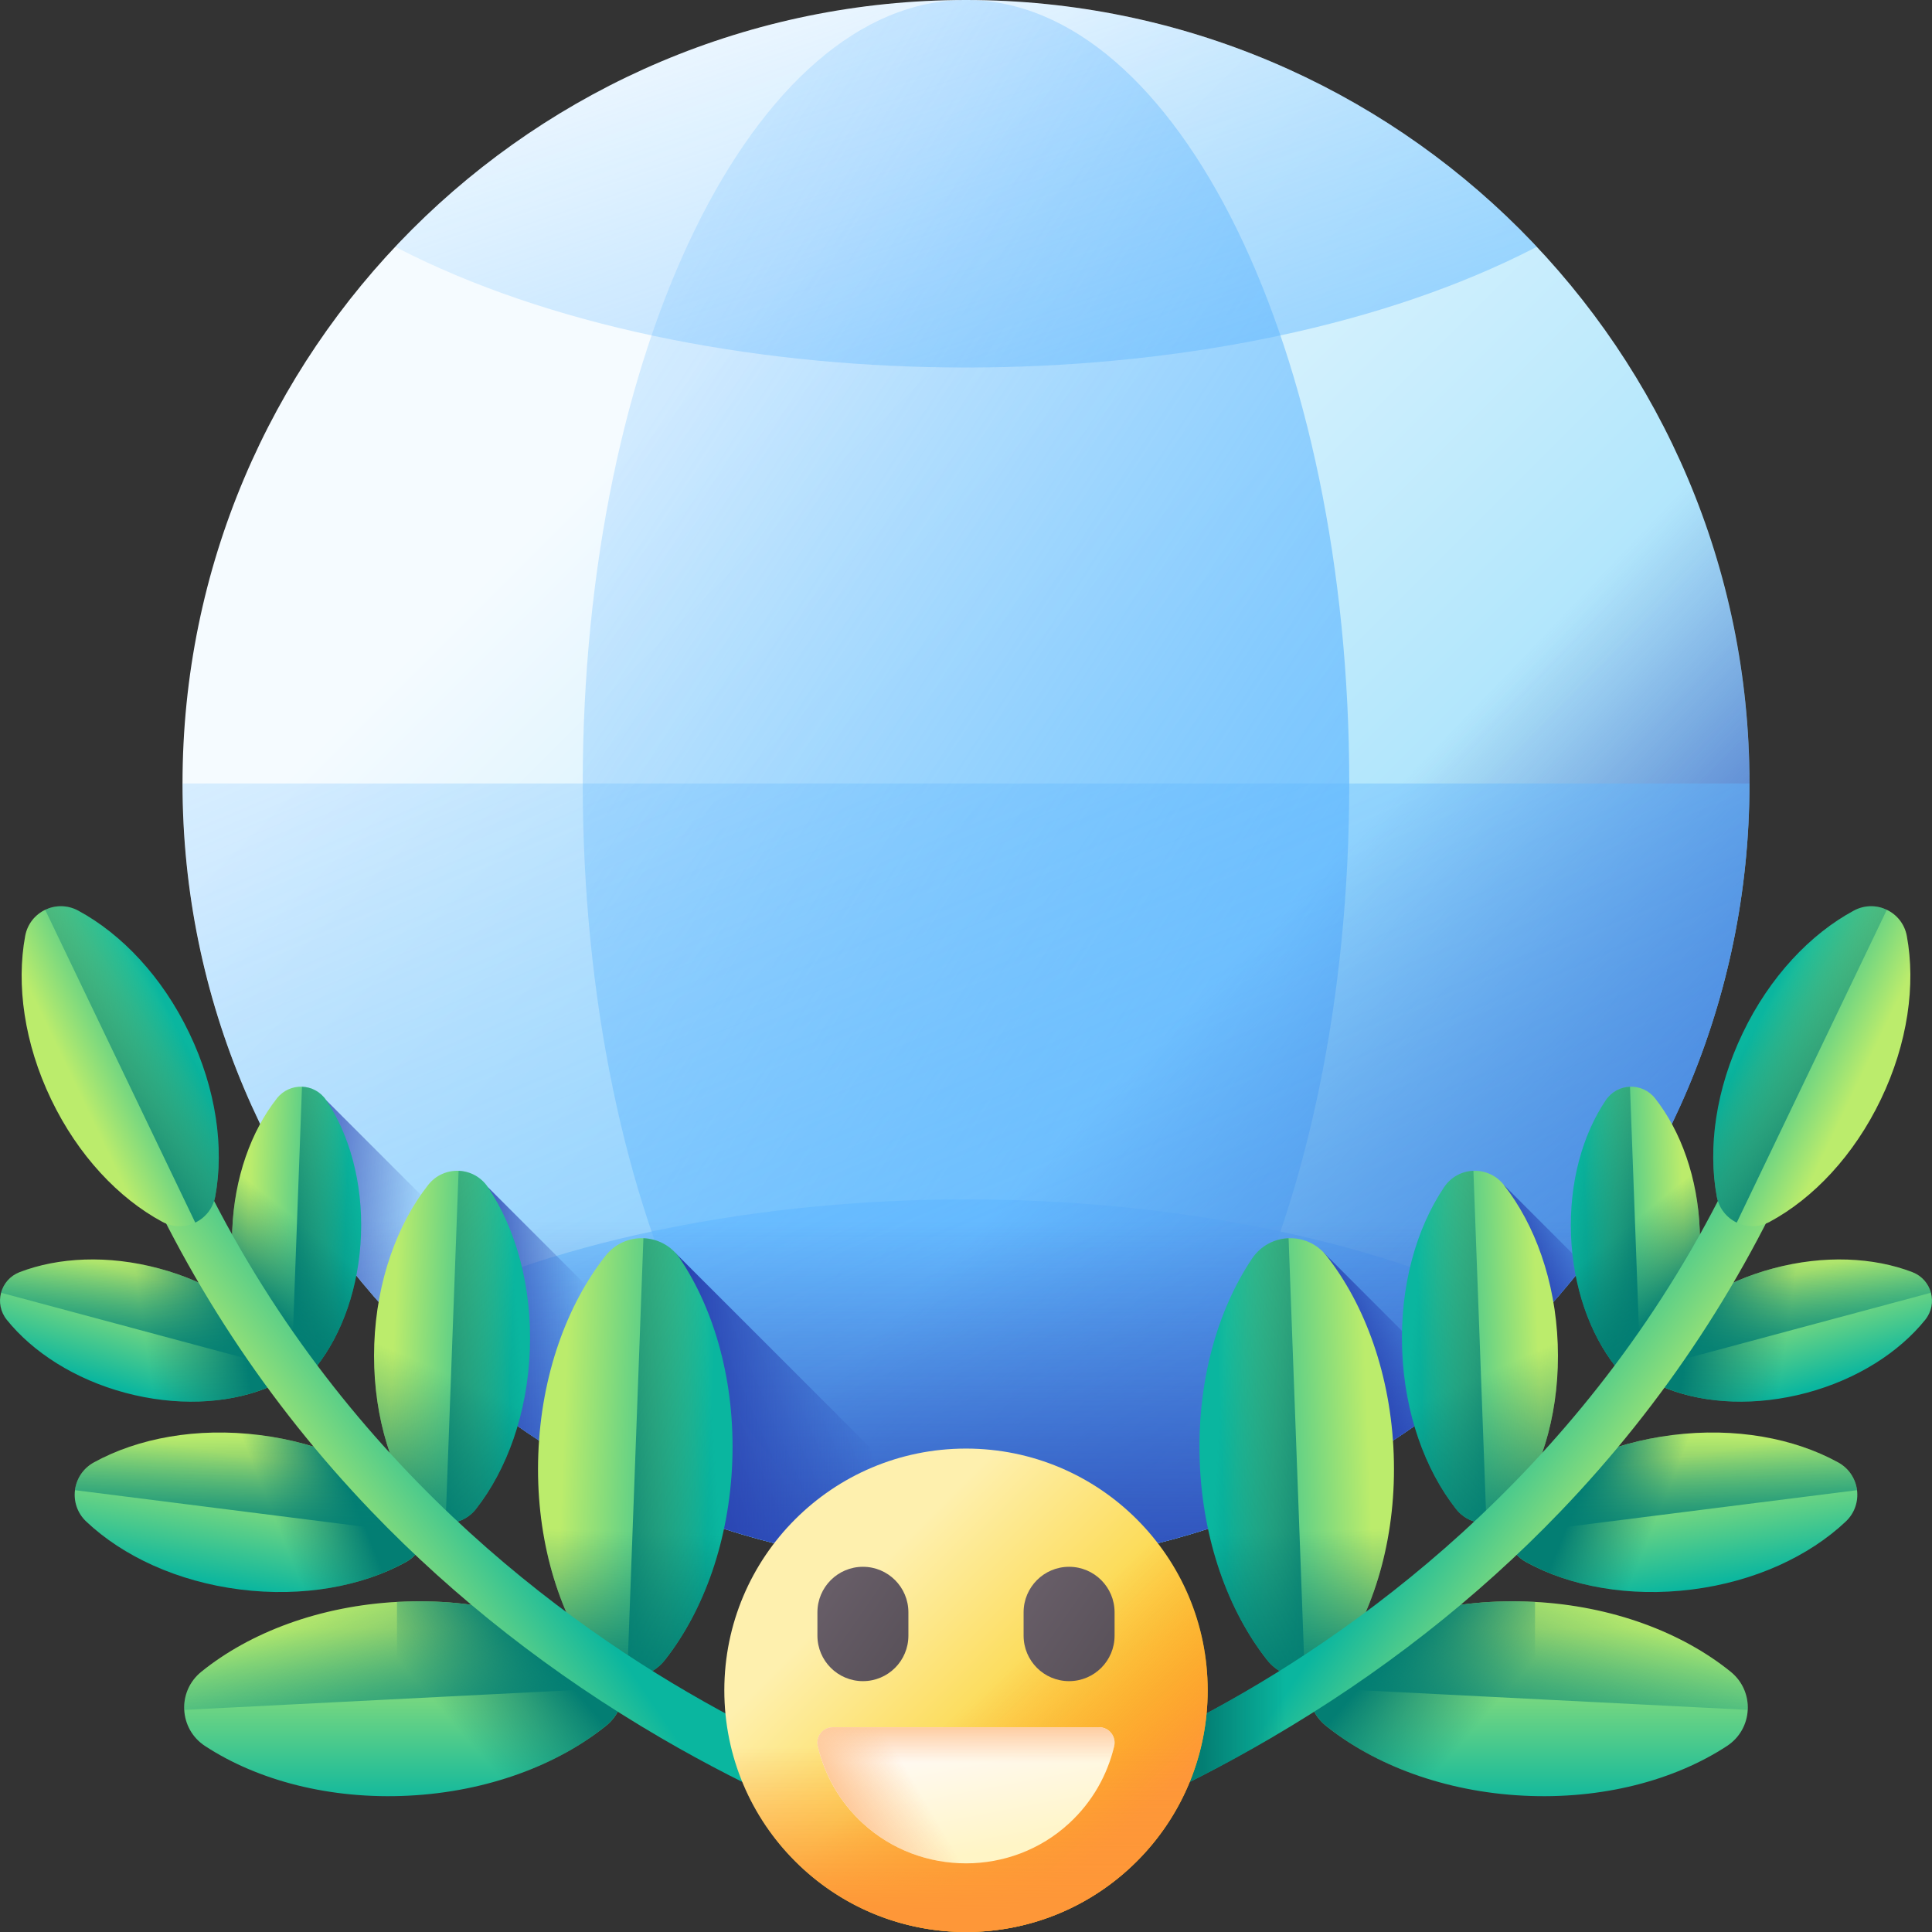 <svg width="32" height="32" viewBox="0 0 32 32" fill="none" xmlns="http://www.w3.org/2000/svg">
<rect x="0" y="0" width="32" height="32" fill="#333333" stroke="none"/>
<g clip-path="url(#clip0_88_18578)">
<path d="M16 25.953C23.167 25.953 28.977 20.144 28.977 12.977C28.977 5.81 23.167 0 16 0C8.833 0 3.023 5.81 3.023 12.977C3.023 20.144 8.833 25.953 16 25.953Z" fill="url(#paint0_linear_88_18578)"/>
<path d="M16 25.953C19.506 25.953 22.348 20.143 22.348 12.977C22.348 5.81 19.506 3.05176e-05 16 3.05176e-05C12.494 3.05176e-05 9.652 5.81 9.652 12.977C9.652 20.143 12.494 25.953 16 25.953Z" fill="url(#paint1_linear_88_18578)"/>
<path d="M25.176 22.152C25.27 22.058 25.362 21.962 25.453 21.866C25.362 21.819 25.27 21.772 25.176 21.726C20.108 19.246 11.892 19.246 6.824 21.726C6.73 21.772 6.638 21.819 6.547 21.866C6.638 21.962 6.73 22.058 6.824 22.152C11.892 27.22 20.108 27.22 25.176 22.152Z" fill="url(#paint2_linear_88_18578)"/>
<path d="M6.824 3.801C6.73 3.895 6.638 3.991 6.547 4.088C6.638 4.135 6.73 4.182 6.824 4.228C11.892 6.707 20.108 6.707 25.176 4.228C25.27 4.182 25.362 4.135 25.453 4.088C25.362 3.991 25.27 3.895 25.176 3.801C20.108 -1.267 11.892 -1.267 6.824 3.801Z" fill="url(#paint3_linear_88_18578)"/>
<path d="M4.44 18.873C5.043 20.054 5.836 21.164 6.824 22.152C11.892 27.22 20.108 27.22 25.176 22.152C30.244 17.085 30.244 8.868 25.176 3.801C24.187 2.812 23.078 2.019 21.896 1.416L4.44 18.873Z" fill="url(#paint4_linear_88_18578)"/>
<path d="M28.976 12.977C28.976 16.298 27.71 19.619 25.176 22.153C20.108 27.22 11.892 27.22 6.824 22.153C4.29 19.619 3.024 16.298 3.024 12.977H28.976Z" fill="url(#paint5_linear_88_18578)"/>
<path d="M6.824 22.153C11.892 27.22 20.108 27.22 25.176 22.153C27.882 19.446 29.142 15.842 28.958 12.299H3.042C2.858 15.842 4.118 19.446 6.824 22.153Z" fill="url(#paint6_linear_88_18578)"/>
<path d="M25.176 22.153C25.558 21.77 25.911 21.369 26.236 20.954L24.908 19.626V22.413C24.998 22.328 25.088 22.241 25.176 22.153Z" fill="url(#paint7_linear_88_18578)"/>
<path d="M24.207 23.029L21.922 20.744V24.526C22.722 24.116 23.489 23.617 24.207 23.029Z" fill="url(#paint8_linear_88_18578)"/>
<path d="M12.711 25.531L5.403 18.223V20.468C5.822 21.059 6.295 21.623 6.824 22.152C8.514 23.843 10.555 24.968 12.711 25.531Z" fill="url(#paint9_linear_88_18578)"/>
<path d="M8.08 19.662V23.258C9.921 24.68 12.056 25.538 14.253 25.835L8.08 19.662Z" fill="url(#paint10_linear_88_18578)"/>
<path d="M16.382 25.947L11.178 20.744V25.027C12.843 25.692 14.617 25.999 16.382 25.947Z" fill="url(#paint11_linear_88_18578)"/>
<path d="M3.847 20.374C3.815 21.241 4.038 22.032 4.423 22.604C4.615 22.889 5.028 22.904 5.24 22.634C5.666 22.093 5.947 21.32 5.979 20.453C6.011 19.586 5.788 18.794 5.403 18.223C5.211 17.938 4.798 17.922 4.586 18.193C4.16 18.734 3.879 19.507 3.847 20.374Z" fill="url(#paint12_linear_88_18578)"/>
<path d="M3.847 20.374C3.815 21.241 4.038 22.032 4.423 22.604C4.615 22.889 5.028 22.904 5.24 22.634C5.666 22.093 5.947 21.32 5.979 20.453C6.011 19.586 5.788 18.794 5.403 18.223C5.211 17.938 4.798 17.922 4.586 18.193C4.16 18.734 3.879 19.507 3.847 20.374Z" fill="url(#paint13_linear_88_18578)"/>
<path d="M5.002 18L4.824 22.827C4.977 22.833 5.134 22.769 5.24 22.634C5.666 22.093 5.947 21.319 5.979 20.453C6.011 19.586 5.788 18.794 5.403 18.223C5.307 18.08 5.156 18.005 5.002 18Z" fill="url(#paint14_linear_88_18578)"/>
<path d="M6.199 22.262C6.161 23.309 6.431 24.267 6.896 24.957C7.128 25.301 7.626 25.32 7.883 24.993C8.398 24.339 8.738 23.405 8.776 22.357C8.815 21.309 8.545 20.352 8.08 19.662C7.848 19.318 7.349 19.299 7.092 19.626C6.578 20.28 6.238 21.214 6.199 22.262Z" fill="url(#paint15_linear_88_18578)"/>
<path d="M6.199 22.262C6.161 23.309 6.431 24.267 6.896 24.957C7.128 25.301 7.626 25.32 7.883 24.993C8.398 24.339 8.738 23.405 8.776 22.357C8.815 21.309 8.545 20.352 8.08 19.662C7.848 19.318 7.349 19.299 7.092 19.626C6.578 20.28 6.238 21.214 6.199 22.262Z" fill="url(#paint16_linear_88_18578)"/>
<path d="M7.596 19.392L7.38 25.227C7.566 25.234 7.755 25.157 7.883 24.993C8.398 24.339 8.738 23.405 8.776 22.357C8.815 21.309 8.545 20.352 8.08 19.662C7.964 19.49 7.781 19.399 7.596 19.392Z" fill="url(#paint17_linear_88_18578)"/>
<path d="M8.916 24.086C8.867 25.392 9.204 26.585 9.784 27.446C10.073 27.875 10.695 27.898 11.015 27.491C11.657 26.676 12.081 25.511 12.129 24.205C12.177 22.899 11.84 21.706 11.261 20.845C10.971 20.416 10.35 20.393 10.029 20.8C9.388 21.615 8.964 22.78 8.916 24.086Z" fill="url(#paint18_linear_88_18578)"/>
<path d="M8.916 24.086C8.867 25.392 9.204 26.585 9.784 27.446C10.073 27.875 10.695 27.898 11.015 27.491C11.657 26.676 12.081 25.511 12.129 24.205C12.177 22.899 11.84 21.706 11.261 20.845C10.971 20.416 10.35 20.393 10.029 20.8C9.388 21.615 8.964 22.78 8.916 24.086Z" fill="url(#paint19_linear_88_18578)"/>
<path d="M10.657 20.509L10.388 27.782C10.62 27.791 10.855 27.695 11.015 27.491C11.657 26.676 12.081 25.511 12.129 24.205C12.177 22.899 11.84 21.706 11.261 20.845C11.116 20.63 10.888 20.517 10.657 20.509Z" fill="url(#paint20_linear_88_18578)"/>
<path d="M2.074 23.069C2.912 23.293 3.733 23.252 4.376 23.005C4.697 22.881 4.804 22.483 4.588 22.215C4.155 21.679 3.465 21.232 2.627 21.008C1.789 20.783 0.967 20.824 0.325 21.071C0.004 21.195 -0.103 21.593 0.113 21.861C0.545 22.397 1.236 22.844 2.074 23.069Z" fill="url(#paint21_linear_88_18578)"/>
<path d="M2.074 23.069C2.912 23.293 3.733 23.252 4.376 23.005C4.697 22.881 4.804 22.483 4.588 22.215C4.155 21.679 3.465 21.232 2.627 21.008C1.789 20.783 0.967 20.824 0.325 21.071C0.004 21.195 -0.103 21.593 0.113 21.861C0.545 22.397 1.236 22.844 2.074 23.069Z" fill="url(#paint22_linear_88_18578)"/>
<path d="M0.017 21.412L4.683 22.664C4.723 22.515 4.696 22.349 4.588 22.215C4.155 21.679 3.464 21.232 2.627 21.008C1.789 20.783 0.967 20.824 0.325 21.071C0.164 21.133 0.057 21.264 0.017 21.412Z" fill="url(#paint23_linear_88_18578)"/>
<path d="M3.976 26.327C5.016 26.459 5.993 26.275 6.722 25.873C7.086 25.672 7.149 25.177 6.846 24.892C6.24 24.322 5.34 23.9 4.3 23.769C3.26 23.637 2.282 23.821 1.554 24.223C1.19 24.424 1.127 24.919 1.43 25.203C2.035 25.774 2.936 26.196 3.976 26.327Z" fill="url(#paint24_linear_88_18578)"/>
<path d="M3.976 26.327C5.016 26.459 5.993 26.275 6.722 25.873C7.086 25.672 7.149 25.177 6.846 24.892C6.24 24.322 5.34 23.9 4.3 23.769C3.26 23.637 2.282 23.821 1.554 24.223C1.19 24.424 1.127 24.919 1.43 25.203C2.035 25.774 2.936 26.196 3.976 26.327Z" fill="url(#paint25_linear_88_18578)"/>
<path d="M1.242 24.682L7.034 25.414C7.057 25.23 6.997 25.035 6.846 24.892C6.24 24.322 5.34 23.9 4.3 23.769C3.26 23.637 2.282 23.821 1.554 24.223C1.372 24.323 1.265 24.497 1.242 24.682Z" fill="url(#paint26_linear_88_18578)"/>
<path d="M6.768 29.742C8.073 29.676 9.232 29.236 10.039 28.583C10.441 28.257 10.41 27.636 9.976 27.353C9.108 26.785 7.91 26.465 6.605 26.531C5.3 26.597 4.141 27.037 3.334 27.69C2.931 28.016 2.963 28.637 3.397 28.92C4.265 29.488 5.463 29.808 6.768 29.742Z" fill="url(#paint27_linear_88_18578)"/>
<path d="M9.976 27.353C9.108 26.785 7.91 26.465 6.605 26.531C6.595 26.532 6.585 26.533 6.575 26.533V29.748C6.639 29.747 6.703 29.745 6.768 29.742C8.073 29.676 9.232 29.236 10.039 28.583C10.441 28.257 10.41 27.636 9.976 27.353Z" fill="url(#paint28_linear_88_18578)"/>
<path d="M3.052 28.321L10.321 27.952C10.309 27.721 10.193 27.495 9.976 27.353C9.108 26.785 7.91 26.465 6.605 26.531C5.3 26.597 4.141 27.037 3.334 27.69C3.133 27.853 3.04 28.09 3.052 28.321Z" fill="url(#paint29_linear_88_18578)"/>
<path d="M2.322 18.266C2.099 18.36 1.994 18.617 2.088 18.84C3.059 21.151 4.428 23.237 6.157 25.038C7.538 26.477 9.151 27.738 10.949 28.787C14.012 30.573 16.527 31.117 16.633 31.139C16.87 31.189 17.102 31.038 17.152 30.801C17.159 30.77 17.162 30.74 17.162 30.71C17.162 30.507 17.02 30.325 16.814 30.281C16.79 30.276 14.333 29.744 11.391 28.029C8.678 26.448 5.001 23.51 2.896 18.501C2.802 18.277 2.545 18.172 2.322 18.266Z" fill="url(#paint30_linear_88_18578)"/>
<path d="M0.847 18.209C1.293 19.139 1.967 19.849 2.688 20.237C3.048 20.431 3.491 20.219 3.565 19.816C3.714 19.011 3.582 18.041 3.135 17.111C2.689 16.18 2.015 15.47 1.294 15.082C0.933 14.889 0.491 15.101 0.417 15.503C0.268 16.309 0.4 17.279 0.847 18.209Z" fill="url(#paint31_linear_88_18578)"/>
<path d="M0.748 15.069L3.234 20.25C3.399 20.171 3.528 20.017 3.565 19.816C3.714 19.011 3.582 18.041 3.135 17.11C2.689 16.18 2.015 15.47 1.294 15.082C1.113 14.985 0.913 14.99 0.748 15.069Z" fill="url(#paint32_linear_88_18578)"/>
<path d="M28.153 20.374C28.185 21.241 27.962 22.032 27.577 22.604C27.385 22.889 26.972 22.904 26.76 22.634C26.334 22.093 26.053 21.32 26.021 20.453C25.989 19.586 26.212 18.794 26.597 18.223C26.789 17.938 27.201 17.922 27.414 18.193C27.84 18.734 28.121 19.507 28.153 20.374Z" fill="url(#paint33_linear_88_18578)"/>
<path d="M28.153 20.374C28.185 21.241 27.962 22.032 27.577 22.604C27.385 22.889 26.972 22.904 26.76 22.634C26.334 22.093 26.053 21.32 26.021 20.453C25.989 19.586 26.212 18.794 26.597 18.223C26.789 17.938 27.201 17.922 27.414 18.193C27.84 18.734 28.121 19.507 28.153 20.374Z" fill="url(#paint34_linear_88_18578)"/>
<path d="M26.998 18L27.176 22.827C27.022 22.833 26.866 22.769 26.76 22.634C26.334 22.093 26.053 21.319 26.021 20.453C25.989 19.586 26.212 18.794 26.597 18.223C26.693 18.08 26.844 18.005 26.998 18Z" fill="url(#paint35_linear_88_18578)"/>
<path d="M25.801 22.262C25.84 23.309 25.57 24.267 25.104 24.957C24.872 25.301 24.374 25.32 24.117 24.993C23.602 24.339 23.262 23.405 23.224 22.357C23.185 21.309 23.455 20.352 23.92 19.662C24.152 19.318 24.651 19.299 24.908 19.626C25.422 20.28 25.762 21.214 25.801 22.262Z" fill="url(#paint36_linear_88_18578)"/>
<path d="M25.801 22.262C25.84 23.309 25.57 24.267 25.104 24.957C24.872 25.301 24.374 25.32 24.117 24.993C23.602 24.339 23.262 23.405 23.224 22.357C23.185 21.309 23.455 20.352 23.92 19.662C24.152 19.318 24.651 19.299 24.908 19.626C25.422 20.28 25.762 21.214 25.801 22.262Z" fill="url(#paint37_linear_88_18578)"/>
<path d="M24.404 19.392L24.62 25.227C24.434 25.234 24.245 25.157 24.117 24.993C23.602 24.339 23.262 23.405 23.224 22.357C23.185 21.309 23.455 20.352 23.92 19.662C24.036 19.49 24.219 19.399 24.404 19.392Z" fill="url(#paint38_linear_88_18578)"/>
<path d="M23.084 24.086C23.133 25.392 22.796 26.585 22.216 27.446C21.927 27.875 21.305 27.898 20.985 27.491C20.343 26.676 19.919 25.511 19.871 24.205C19.823 22.899 20.16 21.706 20.739 20.845C21.029 20.416 21.65 20.393 21.971 20.8C22.612 21.615 23.036 22.78 23.084 24.086Z" fill="url(#paint39_linear_88_18578)"/>
<path d="M23.084 24.086C23.133 25.392 22.796 26.585 22.216 27.446C21.927 27.875 21.305 27.898 20.985 27.491C20.343 26.676 19.919 25.511 19.871 24.205C19.823 22.899 20.16 21.706 20.739 20.845C21.029 20.416 21.65 20.393 21.971 20.8C22.612 21.615 23.036 22.78 23.084 24.086Z" fill="url(#paint40_linear_88_18578)"/>
<path d="M21.343 20.509L21.612 27.782C21.381 27.791 21.145 27.695 20.985 27.491C20.343 26.676 19.919 25.511 19.871 24.205C19.823 22.899 20.16 21.706 20.739 20.845C20.884 20.63 21.112 20.517 21.343 20.509Z" fill="url(#paint41_linear_88_18578)"/>
<path d="M29.926 23.069C29.088 23.293 28.267 23.252 27.624 23.005C27.303 22.881 27.196 22.483 27.412 22.215C27.844 21.679 28.535 21.232 29.373 21.008C30.211 20.783 31.033 20.824 31.675 21.071C31.996 21.195 32.103 21.593 31.887 21.861C31.455 22.397 30.764 22.844 29.926 23.069Z" fill="url(#paint42_linear_88_18578)"/>
<path d="M29.926 23.069C29.088 23.293 28.267 23.252 27.624 23.005C27.303 22.881 27.196 22.483 27.412 22.215C27.844 21.679 28.535 21.232 29.373 21.008C30.211 20.783 31.033 20.824 31.675 21.071C31.996 21.195 32.103 21.593 31.887 21.861C31.455 22.397 30.764 22.844 29.926 23.069Z" fill="url(#paint43_linear_88_18578)"/>
<path d="M31.982 21.412L27.317 22.664C27.277 22.515 27.304 22.349 27.412 22.215C27.845 21.679 28.535 21.232 29.373 21.008C30.211 20.783 31.033 20.824 31.675 21.071C31.836 21.133 31.943 21.264 31.982 21.412Z" fill="url(#paint44_linear_88_18578)"/>
<path d="M28.024 26.327C26.984 26.459 26.007 26.275 25.278 25.873C24.914 25.672 24.852 25.177 25.154 24.892C25.76 24.322 26.66 23.9 27.7 23.769C28.74 23.637 29.718 23.821 30.447 24.223C30.81 24.424 30.873 24.919 30.57 25.203C29.965 25.774 29.064 26.196 28.024 26.327Z" fill="url(#paint45_linear_88_18578)"/>
<path d="M28.024 26.327C26.984 26.459 26.007 26.275 25.278 25.873C24.914 25.672 24.852 25.177 25.154 24.892C25.76 24.322 26.66 23.9 27.7 23.769C28.74 23.637 29.718 23.821 30.447 24.223C30.81 24.424 30.873 24.919 30.57 25.203C29.965 25.774 29.064 26.196 28.024 26.327Z" fill="url(#paint46_linear_88_18578)"/>
<path d="M30.758 24.682L24.966 25.414C24.943 25.23 25.003 25.035 25.154 24.892C25.76 24.322 26.66 23.9 27.7 23.769C28.74 23.637 29.718 23.821 30.446 24.223C30.628 24.323 30.735 24.497 30.758 24.682Z" fill="url(#paint47_linear_88_18578)"/>
<path d="M25.232 29.742C23.927 29.676 22.768 29.236 21.961 28.583C21.558 28.257 21.59 27.636 22.023 27.353C22.892 26.785 24.09 26.465 25.395 26.531C26.7 26.597 27.859 27.037 28.666 27.69C29.068 28.016 29.037 28.637 28.603 28.92C27.735 29.488 26.537 29.808 25.232 29.742Z" fill="url(#paint48_linear_88_18578)"/>
<path d="M22.023 27.353C22.892 26.785 24.09 26.465 25.395 26.531C25.405 26.532 25.415 26.533 25.425 26.533V29.748C25.361 29.747 25.297 29.745 25.232 29.742C23.927 29.676 22.768 29.236 21.961 28.583C21.558 28.257 21.59 27.636 22.023 27.353Z" fill="url(#paint49_linear_88_18578)"/>
<path d="M28.948 28.321L21.679 27.952C21.691 27.721 21.807 27.495 22.023 27.353C22.892 26.785 24.09 26.465 25.395 26.531C26.7 26.597 27.859 27.037 28.666 27.69C28.867 27.853 28.96 28.09 28.948 28.321Z" fill="url(#paint50_linear_88_18578)"/>
<path d="M29.678 18.266C29.901 18.36 30.006 18.617 29.912 18.84C28.941 21.151 27.572 23.237 25.843 25.038C24.462 26.477 22.849 27.738 21.051 28.787C17.988 30.573 15.473 31.117 15.367 31.139C15.13 31.189 14.898 31.038 14.848 30.801C14.841 30.77 14.838 30.74 14.838 30.71C14.838 30.507 14.979 30.325 15.186 30.281C15.21 30.276 17.667 29.744 20.609 28.029C23.322 26.448 26.999 23.51 29.104 18.501C29.198 18.277 29.455 18.172 29.678 18.266Z" fill="url(#paint51_linear_88_18578)"/>
<path d="M23.669 25.869C22.604 26.771 21.549 27.482 20.609 28.029C17.667 29.744 15.21 30.276 15.186 30.281C14.979 30.325 14.838 30.507 14.838 30.71C14.838 30.74 14.841 30.77 14.848 30.801C14.898 31.038 15.13 31.189 15.367 31.139C15.473 31.117 17.988 30.573 21.051 28.787C21.975 28.248 22.849 27.653 23.669 27.007V25.869H23.669Z" fill="url(#paint52_linear_88_18578)"/>
<path d="M31.153 18.209C30.707 19.139 30.033 19.849 29.312 20.237C28.952 20.431 28.509 20.219 28.435 19.816C28.286 19.011 28.418 18.041 28.865 17.111C29.311 16.18 29.985 15.47 30.706 15.082C31.067 14.889 31.509 15.101 31.583 15.503C31.732 16.309 31.6 17.279 31.153 18.209Z" fill="url(#paint53_linear_88_18578)"/>
<path d="M31.252 15.069L28.766 20.25C28.601 20.171 28.472 20.017 28.435 19.816C28.286 19.011 28.418 18.041 28.865 17.11C29.311 16.18 29.985 15.47 30.706 15.082C30.887 14.985 31.087 14.99 31.252 15.069Z" fill="url(#paint54_linear_88_18578)"/>
<path d="M16 32C18.211 32 20.003 30.208 20.003 27.997C20.003 25.785 18.211 23.993 16 23.993C13.789 23.993 11.997 25.785 11.997 27.997C11.997 30.208 13.789 32 16 32Z" fill="url(#paint55_linear_88_18578)"/>
<path d="M12.434 29.816C12.62 30.18 12.864 30.523 13.169 30.828C14.733 32.391 17.267 32.391 18.831 30.828C20.394 29.264 20.394 26.729 18.831 25.166C18.526 24.861 18.184 24.616 17.819 24.43L12.434 29.816Z" fill="url(#paint56_linear_88_18578)"/>
<path d="M14.293 27.845C13.877 27.845 13.539 27.508 13.539 27.091V26.705C13.539 26.289 13.877 25.951 14.293 25.951C14.709 25.951 15.046 26.289 15.046 26.705V27.091C15.046 27.508 14.709 27.845 14.293 27.845Z" fill="url(#paint57_linear_88_18578)"/>
<path d="M17.707 27.845C17.291 27.845 16.954 27.508 16.954 27.091V26.705C16.954 26.289 17.291 25.951 17.707 25.951C18.124 25.951 18.461 26.289 18.461 26.705V27.091C18.461 27.508 18.124 27.845 17.707 27.845Z" fill="url(#paint58_linear_88_18578)"/>
<path d="M13.169 30.827C14.733 32.391 17.268 32.391 18.831 30.827C19.666 29.992 20.055 28.881 19.998 27.787H12.002C11.946 28.881 12.334 29.992 13.169 30.827Z" fill="url(#paint59_linear_88_18578)"/>
<path d="M18.206 28.609C18.371 28.609 18.492 28.763 18.454 28.923C18.343 29.396 18.095 29.843 17.708 30.2C16.75 31.084 15.251 31.084 14.292 30.2C13.905 29.843 13.657 29.396 13.546 28.923C13.508 28.763 13.629 28.609 13.794 28.609H18.206Z" fill="url(#paint60_linear_88_18578)"/>
<path d="M18.206 28.609C18.371 28.609 18.492 28.763 18.454 28.923C18.343 29.396 18.095 29.843 17.708 30.2C16.75 31.084 15.251 31.084 14.292 30.2C13.905 29.843 13.657 29.396 13.546 28.923C13.508 28.763 13.629 28.609 13.794 28.609H18.206Z" fill="url(#paint61_linear_88_18578)"/>
<path d="M18.206 28.609C18.371 28.609 18.492 28.763 18.454 28.923C18.343 29.396 18.095 29.843 17.708 30.2C16.75 31.084 15.251 31.084 14.292 30.2C13.905 29.843 13.657 29.396 13.546 28.923C13.508 28.763 13.629 28.609 13.794 28.609H18.206Z" fill="url(#paint62_linear_88_18578)"/>
</g>
<defs>
<linearGradient id="paint0_linear_88_18578" x1="10.301" y1="7.278" x2="24.056" y2="21.032" gradientUnits="userSpaceOnUse">
<stop stop-color="#F5FBFF"/>
<stop offset="1" stop-color="#91DCFA"/>
</linearGradient>
<linearGradient id="paint1_linear_88_18578" x1="3.39" y1="4.828" x2="28.001" y2="20.731" gradientUnits="userSpaceOnUse">
<stop stop-color="#60B7FF" stop-opacity="0"/>
<stop offset="1" stop-color="#60B7FF"/>
</linearGradient>
<linearGradient id="paint2_linear_88_18578" x1="9.996" y1="8.34" x2="18.231" y2="26.893" gradientUnits="userSpaceOnUse">
<stop stop-color="#60B7FF" stop-opacity="0"/>
<stop offset="1" stop-color="#60B7FF"/>
</linearGradient>
<linearGradient id="paint3_linear_88_18578" x1="14.031" y1="-1.703" x2="20.468" y2="17.229" gradientUnits="userSpaceOnUse">
<stop stop-color="#60B7FF" stop-opacity="0"/>
<stop offset="1" stop-color="#60B7FF"/>
</linearGradient>
<linearGradient id="paint4_linear_88_18578" x1="19.766" y1="16.577" x2="25.848" y2="22.391" gradientUnits="userSpaceOnUse">
<stop stop-color="#2740B0" stop-opacity="0"/>
<stop offset="1" stop-color="#2740B0"/>
</linearGradient>
<linearGradient id="paint5_linear_88_18578" x1="10.456" y1="1.097" x2="25.647" y2="37.246" gradientUnits="userSpaceOnUse">
<stop stop-color="#60B7FF" stop-opacity="0"/>
<stop offset="1" stop-color="#60B7FF"/>
</linearGradient>
<linearGradient id="paint6_linear_88_18578" x1="16" y1="20.225" x2="16" y2="27.183" gradientUnits="userSpaceOnUse">
<stop stop-color="#2740B0" stop-opacity="0"/>
<stop offset="1" stop-color="#2740B0"/>
</linearGradient>
<linearGradient id="paint7_linear_88_18578" x1="26.302" y1="20.451" x2="25.154" y2="20.919" gradientUnits="userSpaceOnUse">
<stop stop-color="#2740B0" stop-opacity="0"/>
<stop offset="1" stop-color="#2740B0"/>
</linearGradient>
<linearGradient id="paint8_linear_88_18578" x1="23.658" y1="22.032" x2="22.31" y2="22.5" gradientUnits="userSpaceOnUse">
<stop stop-color="#2740B0" stop-opacity="0"/>
<stop offset="1" stop-color="#2740B0"/>
</linearGradient>
<linearGradient id="paint9_linear_88_18578" x1="6.991" y1="21.767" x2="4.481" y2="21.633" gradientUnits="userSpaceOnUse">
<stop stop-color="#2740B0" stop-opacity="0"/>
<stop offset="1" stop-color="#2740B0"/>
</linearGradient>
<linearGradient id="paint10_linear_88_18578" x1="9.734" y1="22.759" x2="7.744" y2="22.774" gradientUnits="userSpaceOnUse">
<stop stop-color="#2740B0" stop-opacity="0"/>
<stop offset="1" stop-color="#2740B0"/>
</linearGradient>
<linearGradient id="paint11_linear_88_18578" x1="14.473" y1="23.332" x2="11.354" y2="23.392" gradientUnits="userSpaceOnUse">
<stop stop-color="#2740B0" stop-opacity="0"/>
<stop offset="1" stop-color="#2740B0"/>
</linearGradient>
<linearGradient id="paint12_linear_88_18578" x1="4.101" y1="20.393" x2="5.721" y2="20.453" gradientUnits="userSpaceOnUse">
<stop stop-color="#BBEC6C"/>
<stop offset="1" stop-color="#0AB69F"/>
</linearGradient>
<linearGradient id="paint13_linear_88_18578" x1="5.016" y1="20.287" x2="4.081" y2="21.433" gradientUnits="userSpaceOnUse">
<stop stop-color="#037E73" stop-opacity="0"/>
<stop offset="0.875" stop-color="#037E73" stop-opacity="0.875"/>
<stop offset="1" stop-color="#037E73"/>
</linearGradient>
<linearGradient id="paint14_linear_88_18578" x1="6.086" y1="20.223" x2="4.691" y2="20.456" gradientUnits="userSpaceOnUse">
<stop stop-color="#037E73" stop-opacity="0"/>
<stop offset="0.875" stop-color="#037E73" stop-opacity="0.875"/>
<stop offset="1" stop-color="#037E73"/>
</linearGradient>
<linearGradient id="paint15_linear_88_18578" x1="6.515" y1="22.283" x2="8.473" y2="22.356" gradientUnits="userSpaceOnUse">
<stop stop-color="#BBEC6C"/>
<stop offset="1" stop-color="#0AB69F"/>
</linearGradient>
<linearGradient id="paint16_linear_88_18578" x1="7.305" y1="22.716" x2="6.136" y2="25.311" gradientUnits="userSpaceOnUse">
<stop stop-color="#037E73" stop-opacity="0"/>
<stop offset="0.875" stop-color="#037E73" stop-opacity="0.875"/>
<stop offset="1" stop-color="#037E73"/>
</linearGradient>
<linearGradient id="paint17_linear_88_18578" x1="8.624" y1="22.195" x2="6.867" y2="22.377" gradientUnits="userSpaceOnUse">
<stop stop-color="#037E73" stop-opacity="0"/>
<stop offset="0.875" stop-color="#037E73" stop-opacity="0.875"/>
<stop offset="1" stop-color="#037E73"/>
</linearGradient>
<linearGradient id="paint18_linear_88_18578" x1="9.32" y1="24.111" x2="11.761" y2="24.201" gradientUnits="userSpaceOnUse">
<stop stop-color="#BBEC6C"/>
<stop offset="1" stop-color="#0AB69F"/>
</linearGradient>
<linearGradient id="paint19_linear_88_18578" x1="10.489" y1="25.366" x2="10.419" y2="27.939" gradientUnits="userSpaceOnUse">
<stop stop-color="#037E73" stop-opacity="0"/>
<stop offset="0.875" stop-color="#037E73" stop-opacity="0.875"/>
<stop offset="1" stop-color="#037E73"/>
</linearGradient>
<linearGradient id="paint20_linear_88_18578" x1="11.84" y1="24.054" x2="10.031" y2="24.183" gradientUnits="userSpaceOnUse">
<stop stop-color="#037E73" stop-opacity="0"/>
<stop offset="0.875" stop-color="#037E73" stop-opacity="0.875"/>
<stop offset="1" stop-color="#037E73"/>
</linearGradient>
<linearGradient id="paint21_linear_88_18578" x1="2.596" y1="21.208" x2="2.064" y2="23.017" gradientUnits="userSpaceOnUse">
<stop stop-color="#BBEC6C"/>
<stop offset="1" stop-color="#0AB69F"/>
</linearGradient>
<linearGradient id="paint22_linear_88_18578" x1="2.381" y1="22.027" x2="3.983" y2="21.798" gradientUnits="userSpaceOnUse">
<stop stop-color="#037E73" stop-opacity="0"/>
<stop offset="0.875" stop-color="#037E73" stop-opacity="0.875"/>
<stop offset="1" stop-color="#037E73"/>
</linearGradient>
<linearGradient id="paint23_linear_88_18578" x1="2.383" y1="20.793" x2="2.351" y2="22.642" gradientUnits="userSpaceOnUse">
<stop stop-color="#037E73" stop-opacity="0"/>
<stop offset="0.875" stop-color="#037E73" stop-opacity="0.875"/>
<stop offset="1" stop-color="#037E73"/>
</linearGradient>
<linearGradient id="paint24_linear_88_18578" x1="4.279" y1="24.153" x2="3.921" y2="26.295" gradientUnits="userSpaceOnUse">
<stop stop-color="#BBEC6C"/>
<stop offset="1" stop-color="#0AB69F"/>
</linearGradient>
<linearGradient id="paint25_linear_88_18578" x1="4.454" y1="24.91" x2="5.69" y2="24.41" gradientUnits="userSpaceOnUse">
<stop stop-color="#037E73" stop-opacity="0"/>
<stop offset="0.875" stop-color="#037E73" stop-opacity="0.875"/>
<stop offset="1" stop-color="#037E73"/>
</linearGradient>
<linearGradient id="paint26_linear_88_18578" x1="4.128" y1="23.779" x2="4.135" y2="25.614" gradientUnits="userSpaceOnUse">
<stop stop-color="#037E73" stop-opacity="0"/>
<stop offset="0.875" stop-color="#037E73" stop-opacity="0.875"/>
<stop offset="1" stop-color="#037E73"/>
</linearGradient>
<linearGradient id="paint27_linear_88_18578" x1="6.686" y1="26.967" x2="6.686" y2="29.932" gradientUnits="userSpaceOnUse">
<stop stop-color="#BBEC6C"/>
<stop offset="1" stop-color="#0AB69F"/>
</linearGradient>
<linearGradient id="paint28_linear_88_18578" x1="7.361" y1="28.384" x2="8.783" y2="27.143" gradientUnits="userSpaceOnUse">
<stop stop-color="#037E73" stop-opacity="0"/>
<stop offset="0.875" stop-color="#037E73" stop-opacity="0.875"/>
<stop offset="1" stop-color="#037E73"/>
</linearGradient>
<linearGradient id="paint29_linear_88_18578" x1="5.942" y1="26.261" x2="7.286" y2="29.543" gradientUnits="userSpaceOnUse">
<stop stop-color="#037E73" stop-opacity="0"/>
<stop offset="0.875" stop-color="#037E73" stop-opacity="0.875"/>
<stop offset="1" stop-color="#037E73"/>
</linearGradient>
<linearGradient id="paint30_linear_88_18578" x1="6.232" y1="27.003" x2="8.792" y2="25.249" gradientUnits="userSpaceOnUse">
<stop stop-color="#BBEC6C"/>
<stop offset="1" stop-color="#0AB69F"/>
</linearGradient>
<linearGradient id="paint31_linear_88_18578" x1="1.261" y1="18.004" x2="3.002" y2="17.169" gradientUnits="userSpaceOnUse">
<stop stop-color="#BBEC6C"/>
<stop offset="1" stop-color="#0AB69F"/>
</linearGradient>
<linearGradient id="paint32_linear_88_18578" x1="2.923" y1="17.008" x2="1.347" y2="18.119" gradientUnits="userSpaceOnUse">
<stop stop-color="#037E73" stop-opacity="0"/>
<stop offset="0.875" stop-color="#037E73" stop-opacity="0.875"/>
<stop offset="1" stop-color="#037E73"/>
</linearGradient>
<linearGradient id="paint33_linear_88_18578" x1="27.894" y1="20.392" x2="26.274" y2="20.452" gradientUnits="userSpaceOnUse">
<stop stop-color="#BBEC6C"/>
<stop offset="1" stop-color="#0AB69F"/>
</linearGradient>
<linearGradient id="paint34_linear_88_18578" x1="26.984" y1="20.287" x2="27.919" y2="21.433" gradientUnits="userSpaceOnUse">
<stop stop-color="#037E73" stop-opacity="0"/>
<stop offset="0.875" stop-color="#037E73" stop-opacity="0.875"/>
<stop offset="1" stop-color="#037E73"/>
</linearGradient>
<linearGradient id="paint35_linear_88_18578" x1="25.913" y1="20.223" x2="27.309" y2="20.456" gradientUnits="userSpaceOnUse">
<stop stop-color="#037E73" stop-opacity="0"/>
<stop offset="0.875" stop-color="#037E73" stop-opacity="0.875"/>
<stop offset="1" stop-color="#037E73"/>
</linearGradient>
<linearGradient id="paint36_linear_88_18578" x1="25.48" y1="22.282" x2="23.522" y2="22.354" gradientUnits="userSpaceOnUse">
<stop stop-color="#BBEC6C"/>
<stop offset="1" stop-color="#0AB69F"/>
</linearGradient>
<linearGradient id="paint37_linear_88_18578" x1="24.695" y1="22.716" x2="25.864" y2="25.311" gradientUnits="userSpaceOnUse">
<stop stop-color="#037E73" stop-opacity="0"/>
<stop offset="0.875" stop-color="#037E73" stop-opacity="0.875"/>
<stop offset="1" stop-color="#037E73"/>
</linearGradient>
<linearGradient id="paint38_linear_88_18578" x1="23.376" y1="22.195" x2="25.134" y2="22.377" gradientUnits="userSpaceOnUse">
<stop stop-color="#037E73" stop-opacity="0"/>
<stop offset="0.875" stop-color="#037E73" stop-opacity="0.875"/>
<stop offset="1" stop-color="#037E73"/>
</linearGradient>
<linearGradient id="paint39_linear_88_18578" x1="22.675" y1="24.109" x2="20.234" y2="24.2" gradientUnits="userSpaceOnUse">
<stop stop-color="#BBEC6C"/>
<stop offset="1" stop-color="#0AB69F"/>
</linearGradient>
<linearGradient id="paint40_linear_88_18578" x1="21.511" y1="25.366" x2="21.581" y2="27.939" gradientUnits="userSpaceOnUse">
<stop stop-color="#037E73" stop-opacity="0"/>
<stop offset="0.875" stop-color="#037E73" stop-opacity="0.875"/>
<stop offset="1" stop-color="#037E73"/>
</linearGradient>
<linearGradient id="paint41_linear_88_18578" x1="20.16" y1="24.054" x2="21.969" y2="24.183" gradientUnits="userSpaceOnUse">
<stop stop-color="#037E73" stop-opacity="0"/>
<stop offset="0.875" stop-color="#037E73" stop-opacity="0.875"/>
<stop offset="1" stop-color="#037E73"/>
</linearGradient>
<linearGradient id="paint42_linear_88_18578" x1="29.397" y1="21.21" x2="29.929" y2="23.019" gradientUnits="userSpaceOnUse">
<stop stop-color="#BBEC6C"/>
<stop offset="1" stop-color="#0AB69F"/>
</linearGradient>
<linearGradient id="paint43_linear_88_18578" x1="29.612" y1="22.029" x2="28.01" y2="21.8" gradientUnits="userSpaceOnUse">
<stop stop-color="#037E73" stop-opacity="0"/>
<stop offset="0.875" stop-color="#037E73" stop-opacity="0.875"/>
<stop offset="1" stop-color="#037E73"/>
</linearGradient>
<linearGradient id="paint44_linear_88_18578" x1="29.61" y1="20.795" x2="29.642" y2="22.644" gradientUnits="userSpaceOnUse">
<stop stop-color="#037E73" stop-opacity="0"/>
<stop offset="0.875" stop-color="#037E73" stop-opacity="0.875"/>
<stop offset="1" stop-color="#037E73"/>
</linearGradient>
<linearGradient id="paint45_linear_88_18578" x1="27.716" y1="24.148" x2="28.075" y2="26.29" gradientUnits="userSpaceOnUse">
<stop stop-color="#BBEC6C"/>
<stop offset="1" stop-color="#0AB69F"/>
</linearGradient>
<linearGradient id="paint46_linear_88_18578" x1="27.541" y1="24.905" x2="26.305" y2="24.405" gradientUnits="userSpaceOnUse">
<stop stop-color="#037E73" stop-opacity="0"/>
<stop offset="0.875" stop-color="#037E73" stop-opacity="0.875"/>
<stop offset="1" stop-color="#037E73"/>
</linearGradient>
<linearGradient id="paint47_linear_88_18578" x1="27.867" y1="23.774" x2="27.86" y2="25.609" gradientUnits="userSpaceOnUse">
<stop stop-color="#037E73" stop-opacity="0"/>
<stop offset="0.875" stop-color="#037E73" stop-opacity="0.875"/>
<stop offset="1" stop-color="#037E73"/>
</linearGradient>
<linearGradient id="paint48_linear_88_18578" x1="25.313" y1="26.967" x2="25.313" y2="29.932" gradientUnits="userSpaceOnUse">
<stop stop-color="#BBEC6C"/>
<stop offset="1" stop-color="#0AB69F"/>
</linearGradient>
<linearGradient id="paint49_linear_88_18578" x1="24.639" y1="28.384" x2="23.217" y2="27.143" gradientUnits="userSpaceOnUse">
<stop stop-color="#037E73" stop-opacity="0"/>
<stop offset="0.875" stop-color="#037E73" stop-opacity="0.875"/>
<stop offset="1" stop-color="#037E73"/>
</linearGradient>
<linearGradient id="paint50_linear_88_18578" x1="26.058" y1="26.261" x2="24.714" y2="29.543" gradientUnits="userSpaceOnUse">
<stop stop-color="#037E73" stop-opacity="0"/>
<stop offset="0.875" stop-color="#037E73" stop-opacity="0.875"/>
<stop offset="1" stop-color="#037E73"/>
</linearGradient>
<linearGradient id="paint51_linear_88_18578" x1="25.768" y1="27.003" x2="23.208" y2="25.249" gradientUnits="userSpaceOnUse">
<stop stop-color="#BBEC6C"/>
<stop offset="1" stop-color="#0AB69F"/>
</linearGradient>
<linearGradient id="paint52_linear_88_18578" x1="21.293" y1="28.509" x2="19.921" y2="28.509" gradientUnits="userSpaceOnUse">
<stop stop-color="#037E73" stop-opacity="0"/>
<stop offset="0.875" stop-color="#037E73" stop-opacity="0.875"/>
<stop offset="1" stop-color="#037E73"/>
</linearGradient>
<linearGradient id="paint53_linear_88_18578" x1="30.748" y1="18.007" x2="29.007" y2="17.171" gradientUnits="userSpaceOnUse">
<stop stop-color="#BBEC6C"/>
<stop offset="1" stop-color="#0AB69F"/>
</linearGradient>
<linearGradient id="paint54_linear_88_18578" x1="29.077" y1="17.008" x2="30.653" y2="18.119" gradientUnits="userSpaceOnUse">
<stop stop-color="#037E73" stop-opacity="0"/>
<stop offset="0.875" stop-color="#037E73" stop-opacity="0.875"/>
<stop offset="1" stop-color="#037E73"/>
</linearGradient>
<linearGradient id="paint55_linear_88_18578" x1="14.242" y1="26.238" x2="18.485" y2="30.482" gradientUnits="userSpaceOnUse">
<stop stop-color="#FEF0AE"/>
<stop offset="1" stop-color="#FAC600"/>
</linearGradient>
<linearGradient id="paint56_linear_88_18578" x1="16.127" y1="28.138" x2="18.321" y2="30.579" gradientUnits="userSpaceOnUse">
<stop stop-color="#FE9738" stop-opacity="0"/>
<stop offset="1" stop-color="#FE9738"/>
</linearGradient>
<linearGradient id="paint57_linear_88_18578" x1="11.737" y1="25.128" x2="15.452" y2="27.701" gradientUnits="userSpaceOnUse">
<stop stop-color="#7A6D79"/>
<stop offset="1" stop-color="#554E56"/>
</linearGradient>
<linearGradient id="paint58_linear_88_18578" x1="15.151" y1="25.128" x2="18.867" y2="27.701" gradientUnits="userSpaceOnUse">
<stop stop-color="#7A6D79"/>
<stop offset="1" stop-color="#554E56"/>
</linearGradient>
<linearGradient id="paint59_linear_88_18578" x1="16" y1="28.933" x2="16" y2="31.696" gradientUnits="userSpaceOnUse">
<stop stop-color="#FE9738" stop-opacity="0"/>
<stop offset="1" stop-color="#FE9738"/>
</linearGradient>
<linearGradient id="paint60_linear_88_18578" x1="15.96" y1="28.654" x2="16.339" y2="30.659" gradientUnits="userSpaceOnUse">
<stop stop-color="#FFFAF8"/>
<stop offset="1" stop-color="#FFF5C6"/>
</linearGradient>
<linearGradient id="paint61_linear_88_18578" x1="16" y1="29.197" x2="16" y2="28.573" gradientUnits="userSpaceOnUse">
<stop stop-color="#FECA9C" stop-opacity="0"/>
<stop offset="1" stop-color="#FECA9C"/>
</linearGradient>
<linearGradient id="paint62_linear_88_18578" x1="15.256" y1="29.708" x2="14.246" y2="30.302" gradientUnits="userSpaceOnUse">
<stop stop-color="#FECA9C" stop-opacity="0"/>
<stop offset="1" stop-color="#FECA9C"/>
</linearGradient>
<clipPath id="clip0_88_18578">
<rect width="32" height="32" fill="white"/>
</clipPath>
</defs>
</svg>
